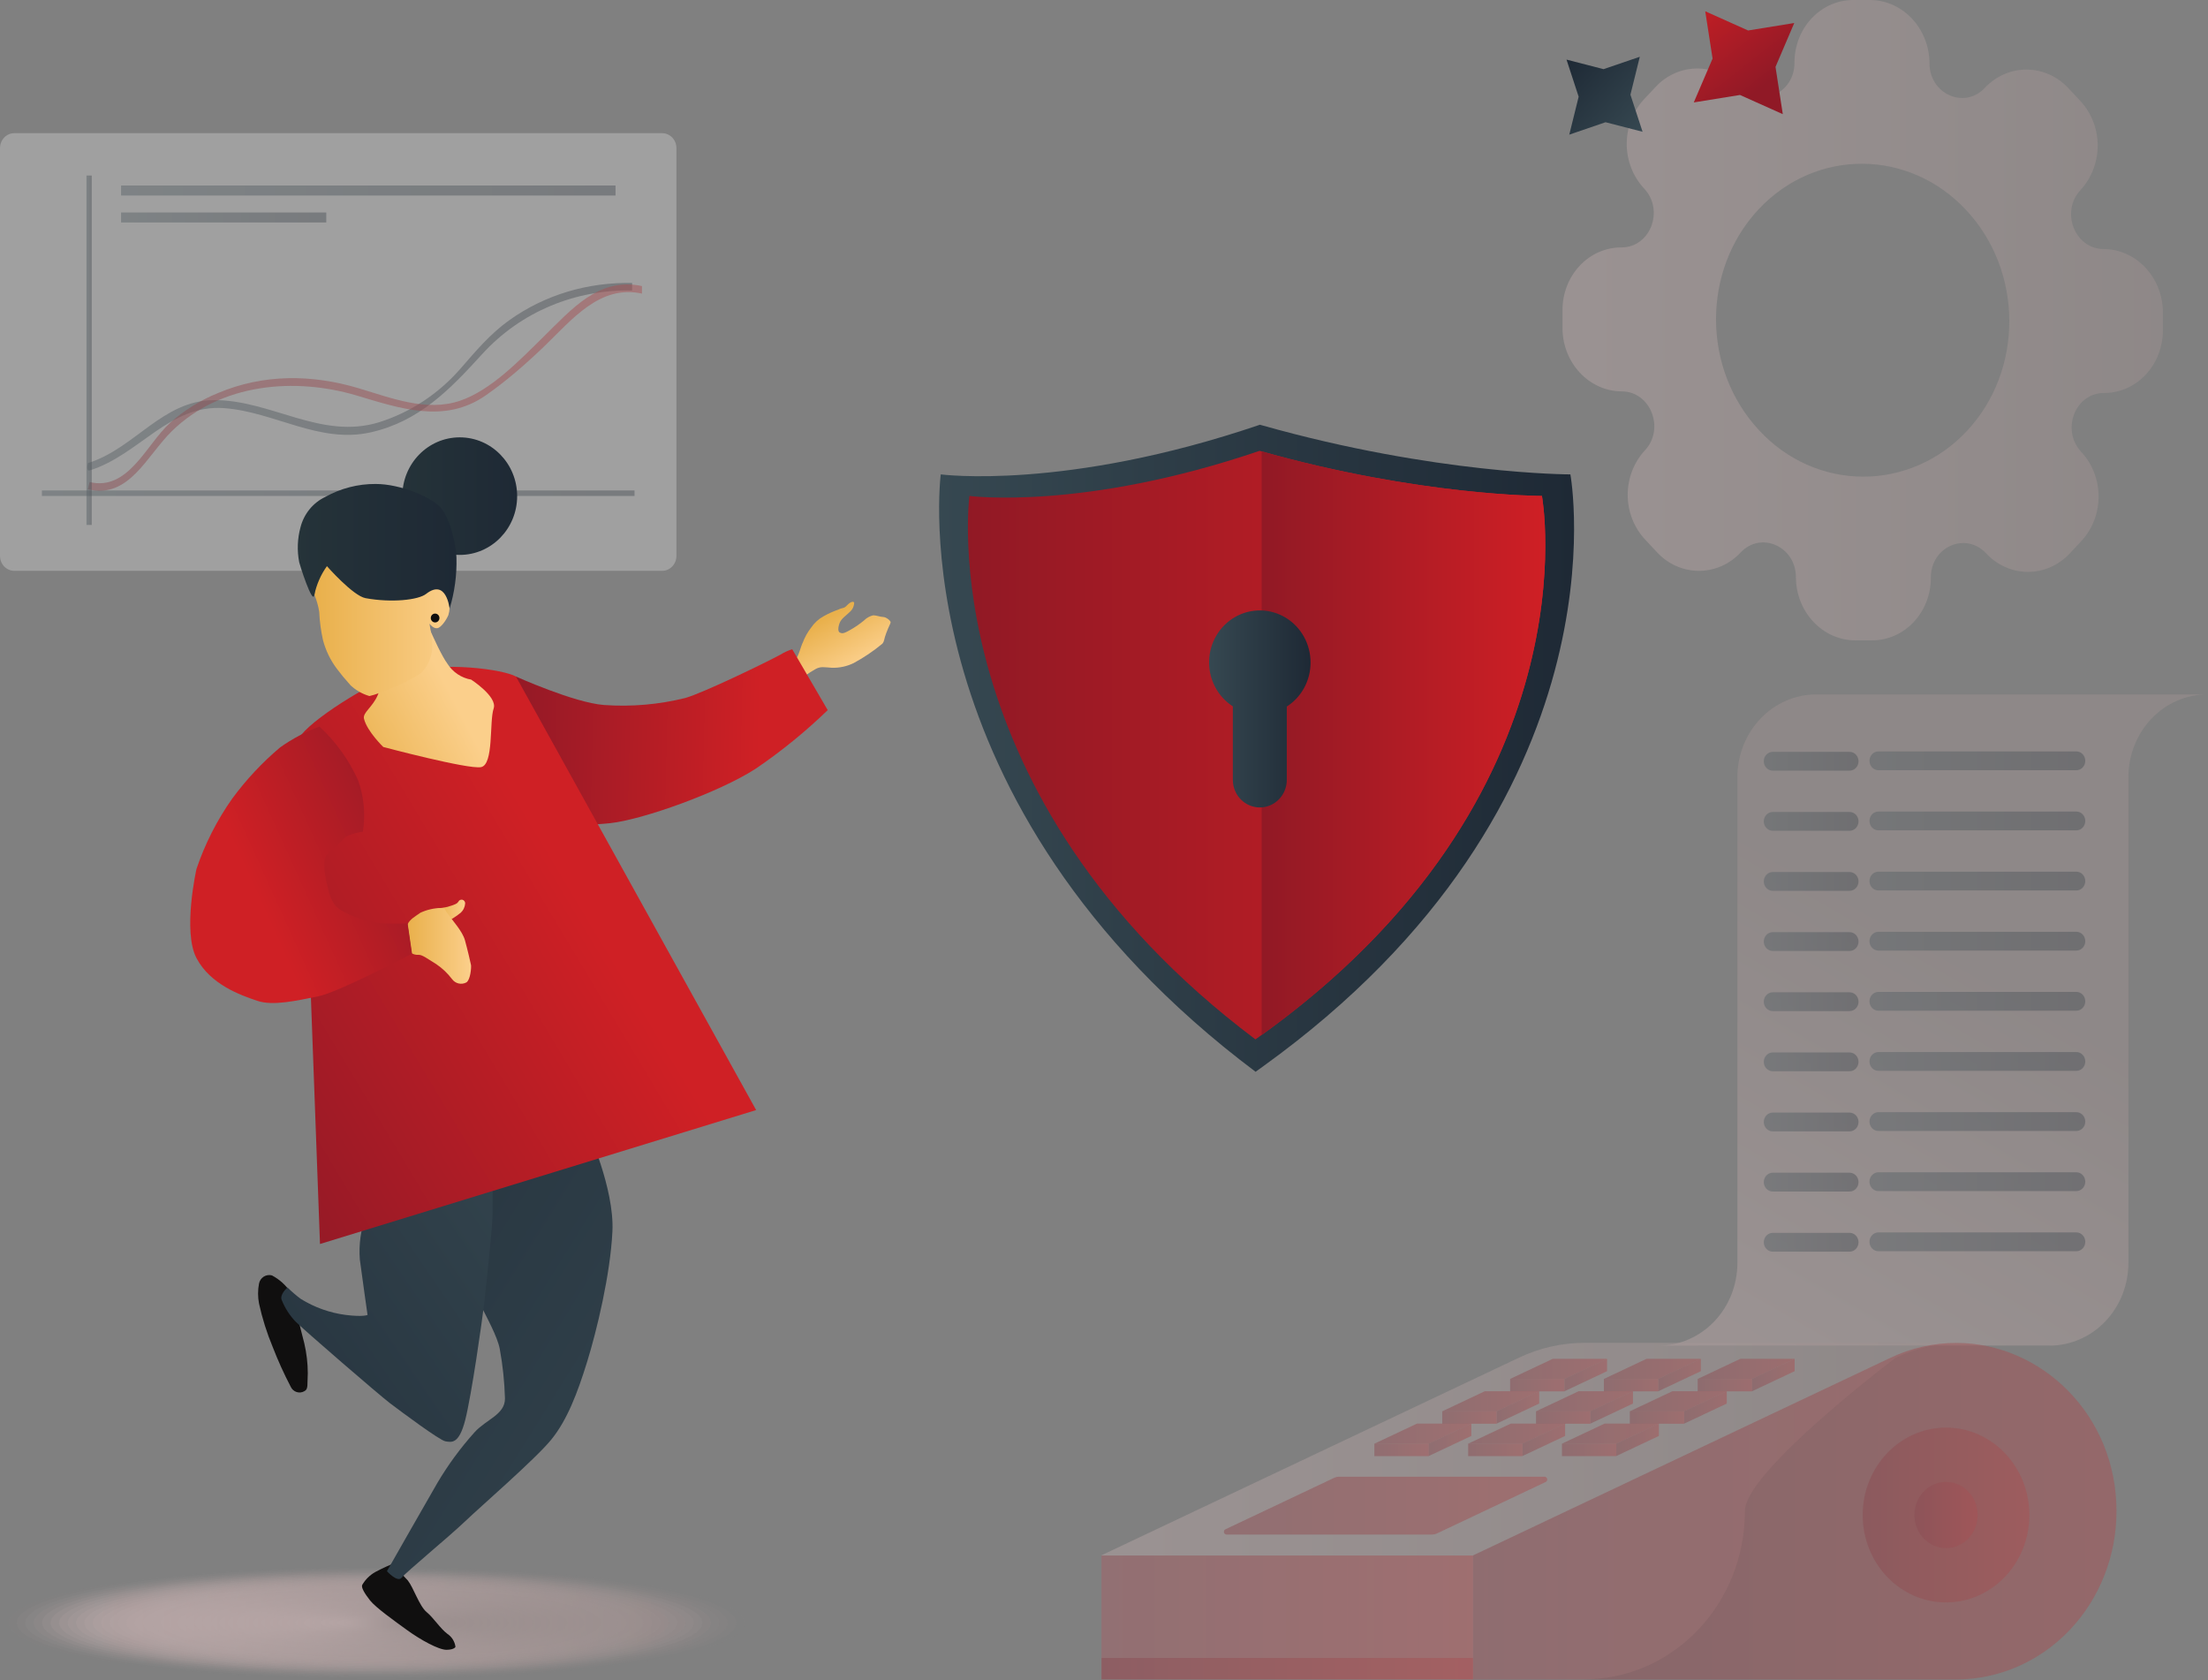 <?xml version="1.0" encoding="UTF-8"?> <svg xmlns="http://www.w3.org/2000/svg" width="460" height="350" viewBox="0 0 460 350" fill="none"><rect x="0" y="0" width="460" height="350" fill="#808080" stroke="none"/><g opacity="0.5"><path opacity="0.5" d="M433.599 94.132C429.338 89.587 432.322 81.851 438.329 81.87C445.128 81.894 450.625 76.033 450.602 68.779V65.048C450.58 57.797 445.05 51.897 438.251 51.874C432.247 51.854 429.215 44.099 433.449 39.584C435.749 37.092 437.03 33.755 437.022 30.286C437.011 26.817 435.708 23.489 433.393 21.012L430.914 18.365C429.783 17.145 428.431 16.173 426.941 15.508C425.448 14.842 423.842 14.497 422.218 14.491C420.598 14.486 418.988 14.821 417.491 15.476C415.994 16.131 414.639 17.093 413.5 18.307C409.266 22.825 401.996 19.591 401.977 13.186C401.944 5.931 396.414 0.035 389.615 7.03649e-05H386.116C379.317 -0.023 373.821 5.837 373.843 13.092C373.843 19.497 366.611 22.68 362.351 18.138C361.221 16.917 359.871 15.945 358.378 15.28C356.885 14.614 355.28 14.268 353.658 14.263C352.035 14.258 350.428 14.592 348.931 15.248C347.434 15.903 346.077 16.866 344.94 18.079L342.472 20.71C340.172 23.203 338.891 26.538 338.901 30.006C338.91 33.474 340.211 36.801 342.525 39.279C346.789 43.825 343.802 51.56 337.794 51.541C330.995 51.517 325.502 57.378 325.521 64.629V68.364C325.543 75.614 331.073 81.51 337.872 81.534C343.88 81.553 346.908 89.309 342.674 93.827C340.374 96.319 339.094 99.655 339.104 103.123C339.115 106.591 340.415 109.918 342.73 112.395L345.213 115.046C346.343 116.267 347.694 117.238 349.187 117.903C350.68 118.569 352.284 118.914 353.907 118.919C355.529 118.925 357.136 118.59 358.632 117.935C360.129 117.28 361.487 116.318 362.623 115.105C366.858 110.587 374.127 113.821 374.146 120.225C374.168 127.48 379.698 133.376 386.497 133.399H389.996C396.795 133.419 402.291 127.558 402.269 120.308C402.25 113.903 409.501 110.716 413.765 115.261C414.896 116.482 416.244 117.454 417.738 118.12C419.231 118.785 420.837 119.131 422.457 119.136C424.081 119.142 425.687 118.807 427.184 118.152C428.681 117.496 430.04 116.534 431.175 115.32L433.64 112.689C435.94 110.199 437.22 106.867 437.213 103.402C437.205 99.936 435.906 96.611 433.599 94.132ZM366.525 89.677C354.555 76.91 354.495 56.278 366.391 43.59C378.287 30.901 397.646 30.968 409.594 43.734C421.542 56.501 421.624 77.133 409.732 89.822C406.91 92.833 403.542 95.222 399.827 96.848C396.112 98.475 392.124 99.306 388.099 99.292C384.074 99.279 380.09 98.421 376.386 96.77C372.681 95.118 369.329 92.707 366.525 89.677Z" fill="url(#paint0_linear_342_96)"></path><path opacity="0.5" d="M361.955 263.088V161.881C361.955 157.312 363.686 152.931 366.766 149.701C369.848 146.47 374.026 144.655 378.383 144.655H459.85C455.493 144.655 451.315 146.47 448.235 149.701C445.154 152.931 443.422 157.312 443.422 161.881C443.422 205.631 443.422 84.486 443.422 263.088C443.422 267.656 441.689 272.038 438.609 275.268C435.529 278.499 431.351 280.314 426.993 280.314C426.993 280.263 428.827 280.314 345.522 280.314C347.68 280.314 349.817 279.869 351.81 279.004C353.804 278.138 355.616 276.869 357.142 275.269C358.668 273.67 359.878 271.771 360.704 269.68C361.529 267.59 361.955 265.35 361.955 263.088Z" fill="url(#paint1_linear_342_96)"></path><path opacity="0.5" d="M432.564 160.448H391.343C390.847 160.448 390.373 160.242 390.022 159.875C389.674 159.508 389.477 159.01 389.477 158.491C389.477 157.972 389.674 157.474 390.022 157.106C390.373 156.74 390.847 156.533 391.343 156.533H432.564C433.061 156.533 433.535 156.74 433.886 157.106C434.233 157.474 434.431 157.972 434.431 158.491C434.431 159.01 434.233 159.508 433.886 159.875C433.535 160.242 433.061 160.448 432.564 160.448Z" fill="url(#paint2_linear_342_96)"></path><path opacity="0.5" d="M385.325 160.538H369.325C368.83 160.538 368.355 160.332 368.005 159.965C367.655 159.598 367.458 159.1 367.458 158.581C367.458 158.061 367.655 157.563 368.005 157.197C368.355 156.829 368.83 156.623 369.325 156.623H385.325C385.821 156.623 386.295 156.829 386.646 157.197C386.994 157.563 387.191 158.061 387.191 158.581C387.191 159.1 386.994 159.598 386.646 159.965C386.295 160.332 385.821 160.538 385.325 160.538Z" fill="url(#paint3_linear_342_96)"></path><path opacity="0.5" d="M432.564 172.972H391.343C390.847 172.972 390.373 172.765 390.022 172.398C389.674 172.031 389.477 171.533 389.477 171.014C389.477 170.495 389.674 169.997 390.022 169.63C390.373 169.263 390.847 169.057 391.343 169.057H432.564C433.061 169.057 433.535 169.263 433.886 169.63C434.233 169.997 434.431 170.495 434.431 171.014C434.431 171.533 434.233 172.031 433.886 172.398C433.535 172.765 433.061 172.972 432.564 172.972Z" fill="url(#paint4_linear_342_96)"></path><path opacity="0.5" d="M385.325 173.062H369.325C368.83 173.062 368.355 172.856 368.005 172.489C367.655 172.122 367.458 171.624 367.458 171.105C367.458 170.586 367.655 170.088 368.005 169.721C368.355 169.354 368.83 169.147 369.325 169.147H385.325C385.821 169.147 386.295 169.354 386.646 169.721C386.994 170.088 387.191 170.586 387.191 171.105C387.191 171.624 386.994 172.122 386.646 172.489C386.295 172.856 385.821 173.062 385.325 173.062Z" fill="url(#paint5_linear_342_96)"></path><path opacity="0.5" d="M432.564 185.496H391.343C390.847 185.496 390.373 185.29 390.022 184.923C389.674 184.556 389.477 184.058 389.477 183.539C389.477 183.019 389.674 182.521 390.022 182.155C390.373 181.787 390.847 181.581 391.343 181.581H432.564C433.061 181.581 433.535 181.787 433.886 182.155C434.233 182.521 434.431 183.019 434.431 183.539C434.431 184.058 434.233 184.556 433.886 184.923C433.535 185.29 433.061 185.496 432.564 185.496Z" fill="url(#paint6_linear_342_96)"></path><path opacity="0.5" d="M385.325 185.57H369.325C368.83 185.57 368.355 185.364 368.005 184.997C367.655 184.63 367.458 184.132 367.458 183.613C367.458 183.094 367.655 182.596 368.005 182.228C368.355 181.862 368.83 181.655 369.325 181.655H385.325C385.821 181.655 386.295 181.862 386.646 182.228C386.994 182.596 387.191 183.094 387.191 183.613C387.191 184.132 386.994 184.63 386.646 184.997C386.295 185.364 385.821 185.57 385.325 185.57Z" fill="url(#paint7_linear_342_96)"></path><path opacity="0.5" d="M432.564 198.02H391.343C390.847 198.02 390.373 197.814 390.022 197.447C389.674 197.08 389.477 196.582 389.477 196.063C389.477 195.544 389.674 195.046 390.022 194.679C390.373 194.312 390.847 194.105 391.343 194.105H432.564C433.061 194.105 433.535 194.312 433.886 194.679C434.233 195.046 434.431 195.544 434.431 196.063C434.431 196.582 434.233 197.08 433.886 197.447C433.535 197.814 433.061 198.02 432.564 198.02Z" fill="url(#paint8_linear_342_96)"></path><path opacity="0.5" d="M385.325 198.099H369.325C368.83 198.099 368.355 197.892 368.005 197.525C367.655 197.158 367.458 196.66 367.458 196.141C367.458 195.622 367.655 195.124 368.005 194.757C368.355 194.39 368.83 194.184 369.325 194.184H385.325C385.821 194.184 386.295 194.39 386.646 194.757C386.994 195.124 387.191 195.622 387.191 196.141C387.191 196.66 386.994 197.158 386.646 197.525C386.295 197.892 385.821 198.099 385.325 198.099Z" fill="url(#paint9_linear_342_96)"></path><path opacity="0.5" d="M432.564 210.544H391.343C390.847 210.544 390.373 210.338 390.022 209.971C389.674 209.604 389.477 209.106 389.477 208.586C389.477 208.067 389.674 207.569 390.022 207.202C390.373 206.835 390.847 206.629 391.343 206.629H432.564C433.061 206.629 433.535 206.835 433.886 207.202C434.233 207.569 434.431 208.067 434.431 208.586C434.431 209.106 434.233 209.604 433.886 209.971C433.535 210.338 433.061 210.544 432.564 210.544Z" fill="url(#paint10_linear_342_96)"></path><path opacity="0.5" d="M385.325 210.626H369.325C368.83 210.626 368.355 210.42 368.005 210.053C367.655 209.686 367.458 209.188 367.458 208.668C367.458 208.149 367.655 207.651 368.005 207.284C368.355 206.917 368.83 206.711 369.325 206.711H385.325C385.821 206.711 386.295 206.917 386.646 207.284C386.994 207.651 387.191 208.149 387.191 208.668C387.191 209.188 386.994 209.686 386.646 210.053C386.295 210.42 385.821 210.626 385.325 210.626Z" fill="url(#paint11_linear_342_96)"></path><path opacity="0.5" d="M432.564 223.072H391.343C390.847 223.072 390.373 222.866 390.022 222.499C389.674 222.132 389.477 221.634 389.477 221.115C389.477 220.596 389.674 220.098 390.022 219.731C390.373 219.364 390.847 219.157 391.343 219.157H432.564C433.061 219.157 433.535 219.364 433.886 219.731C434.233 220.098 434.431 220.596 434.431 221.115C434.431 221.634 434.233 222.132 433.886 222.499C433.535 222.866 433.061 223.072 432.564 223.072Z" fill="url(#paint12_linear_342_96)"></path><path opacity="0.5" d="M385.325 223.154H369.325C368.83 223.154 368.355 222.948 368.005 222.581C367.655 222.214 367.458 221.716 367.458 221.197C367.458 220.678 367.655 220.18 368.005 219.812C368.355 219.446 368.83 219.239 369.325 219.239H385.325C385.821 219.239 386.295 219.446 386.646 219.812C386.994 220.18 387.191 220.678 387.191 221.197C387.191 221.716 386.994 222.214 386.646 222.581C386.295 222.948 385.821 223.154 385.325 223.154Z" fill="url(#paint13_linear_342_96)"></path><path opacity="0.5" d="M432.564 235.597H391.343C390.847 235.597 390.373 235.39 390.022 235.023C389.674 234.656 389.477 234.158 389.477 233.639C389.477 233.12 389.674 232.622 390.022 232.255C390.373 231.888 390.847 231.682 391.343 231.682H432.564C433.061 231.682 433.535 231.888 433.886 232.255C434.233 232.622 434.431 233.12 434.431 233.639C434.431 234.158 434.233 234.656 433.886 235.023C433.535 235.39 433.061 235.597 432.564 235.597Z" fill="url(#paint14_linear_342_96)"></path><path opacity="0.5" d="M385.325 235.683H369.325C368.83 235.683 368.355 235.476 368.005 235.109C367.655 234.742 367.458 234.244 367.458 233.725C367.458 233.206 367.655 232.708 368.005 232.341C368.355 231.974 368.83 231.768 369.325 231.768H385.325C385.821 231.768 386.295 231.974 386.646 232.341C386.994 232.708 387.191 233.206 387.191 233.725C387.191 234.244 386.994 234.742 386.646 235.109C386.295 235.476 385.821 235.683 385.325 235.683Z" fill="url(#paint15_linear_342_96)"></path><path opacity="0.5" d="M432.564 248.12H391.343C390.847 248.12 390.373 247.914 390.022 247.547C389.674 247.18 389.477 246.682 389.477 246.163C389.477 245.643 389.674 245.145 390.022 244.778C390.373 244.411 390.847 244.205 391.343 244.205H432.564C433.061 244.205 433.535 244.411 433.886 244.778C434.233 245.145 434.431 245.643 434.431 246.163C434.431 246.682 434.233 247.18 433.886 247.547C433.535 247.914 433.061 248.12 432.564 248.12Z" fill="url(#paint16_linear_342_96)"></path><path opacity="0.5" d="M385.325 248.21H369.325C368.83 248.21 368.355 248.004 368.005 247.637C367.655 247.27 367.458 246.772 367.458 246.252C367.458 245.733 367.655 245.235 368.005 244.868C368.355 244.501 368.83 244.295 369.325 244.295H385.325C385.821 244.295 386.295 244.501 386.646 244.868C386.994 245.235 387.191 245.733 387.191 246.252C387.191 246.772 386.994 247.27 386.646 247.637C386.295 248.004 385.821 248.21 385.325 248.21Z" fill="url(#paint17_linear_342_96)"></path><path opacity="0.5" d="M432.564 260.644H391.343C390.847 260.644 390.373 260.438 390.022 260.071C389.674 259.704 389.477 259.206 389.477 258.687C389.477 258.168 389.674 257.67 390.022 257.303C390.373 256.936 390.847 256.729 391.343 256.729H432.564C433.061 256.729 433.535 256.936 433.886 257.303C434.233 257.67 434.431 258.168 434.431 258.687C434.431 259.206 434.233 259.704 433.886 260.071C433.535 260.438 433.061 260.644 432.564 260.644Z" fill="url(#paint18_linear_342_96)"></path><path opacity="0.5" d="M385.325 260.738H369.325C368.83 260.738 368.355 260.532 368.005 260.165C367.655 259.798 367.458 259.3 367.458 258.781C367.458 258.262 367.655 257.764 368.005 257.396C368.355 257.03 368.83 256.823 369.325 256.823H385.325C385.821 256.823 386.295 257.03 386.646 257.396C386.994 257.764 387.191 258.262 387.191 258.781C387.191 259.3 386.994 259.798 386.646 260.165C386.295 260.532 385.821 260.738 385.325 260.738Z" fill="url(#paint19_linear_342_96)"></path><path opacity="0.5" d="M408.683 279.737C403.934 279.735 399.237 280.804 394.917 282.869C394.917 282.869 363.531 306.504 363.531 314.784C363.531 324.076 360.012 332.987 353.747 339.558C347.483 346.129 338.986 349.823 330.125 349.827H229.474V323.988L238.67 319.635L264.101 307.6L316.373 282.858C320.691 280.794 325.38 279.726 330.125 279.726L408.683 279.737Z" fill="url(#paint20_linear_342_96)"></path><path opacity="0.5" d="M306.878 324.016V349.855H407.533C416.394 349.852 424.892 346.158 431.157 339.586C437.418 333.014 440.939 324.103 440.936 314.812C440.936 294.595 425.127 279.749 407.548 279.749C402.799 279.747 398.106 280.815 393.782 282.881L371.753 293.303L306.878 324.016Z" fill="url(#paint21_linear_342_96)"></path><path opacity="0.5" d="M229.474 349.844H306.878V324.036H229.474V349.844Z" fill="url(#paint22_linear_342_96)"></path><path opacity="0.5" d="M229.474 349.843H306.878V345.38H229.474V349.843Z" fill="url(#paint23_linear_342_96)"></path><path opacity="0.5" d="M322.015 308.716L299.31 319.463C299.029 319.595 298.725 319.663 298.418 319.663H255.528C255.402 319.665 255.281 319.621 255.183 319.54C255.085 319.458 255.016 319.343 254.99 319.215C254.964 319.086 254.981 318.952 255.038 318.836C255.095 318.719 255.189 318.626 255.304 318.574L278.009 307.828C278.289 307.695 278.594 307.627 278.901 307.628H321.791C321.916 307.626 322.038 307.669 322.136 307.751C322.234 307.833 322.302 307.947 322.329 308.076C322.355 308.204 322.338 308.338 322.281 308.455C322.224 308.572 322.13 308.664 322.015 308.716Z" fill="url(#paint24_linear_342_96)"></path><path opacity="0.5" d="M325.935 287.251H314.611L323.482 283.069H334.807L325.935 287.251Z" fill="url(#paint25_linear_342_96)"></path><path opacity="0.5" d="M325.936 289.815L334.807 285.634V283.069L325.936 287.251V289.815Z" fill="url(#paint26_linear_342_96)"></path><path opacity="0.5" d="M325.935 287.251H314.611V289.839H325.935V287.251Z" fill="url(#paint27_linear_342_96)"></path><path opacity="0.5" d="M345.474 287.251H334.15L343.021 283.069H354.346L345.474 287.251Z" fill="url(#paint28_linear_342_96)"></path><path opacity="0.5" d="M345.474 289.815L354.346 285.634V283.069L345.474 287.251V289.815Z" fill="url(#paint29_linear_342_96)"></path><path opacity="0.5" d="M345.474 287.251H334.15V289.839H345.474V287.251Z" fill="url(#paint30_linear_342_96)"></path><path opacity="0.5" d="M365.013 287.251H353.688L362.556 283.069H373.884L365.013 287.251Z" fill="url(#paint31_linear_342_96)"></path><path opacity="0.5" d="M365.013 289.815L373.884 285.634V283.069L365.013 287.251V289.815Z" fill="url(#paint32_linear_342_96)"></path><path opacity="0.5" d="M365.013 287.251H353.688V289.839H365.013V287.251Z" fill="url(#paint33_linear_342_96)"></path><path opacity="0.5" d="M311.796 293.996H300.467L309.339 289.814H320.663L311.796 293.996Z" fill="url(#paint34_linear_342_96)"></path><path opacity="0.5" d="M311.795 296.56L320.663 292.379V289.814L311.795 293.996V296.56Z" fill="url(#paint35_linear_342_96)"></path><path opacity="0.5" d="M311.792 293.996H300.467V296.584H311.792V293.996Z" fill="url(#paint36_linear_342_96)"></path><path opacity="0.5" d="M331.335 293.996H320.006L328.878 289.814H340.202L331.335 293.996Z" fill="url(#paint37_linear_342_96)"></path><path opacity="0.5" d="M331.334 296.56L340.202 292.379V289.814L331.334 293.996V296.56Z" fill="url(#paint38_linear_342_96)"></path><path opacity="0.5" d="M331.331 293.996H320.006V296.584H331.331V293.996Z" fill="url(#paint39_linear_342_96)"></path><path opacity="0.5" d="M350.873 293.996H339.545L348.416 289.814H359.741L350.873 293.996Z" fill="url(#paint40_linear_342_96)"></path><path opacity="0.5" d="M350.873 296.56L359.741 292.379V289.814L350.873 293.996V296.56Z" fill="url(#paint41_linear_342_96)"></path><path opacity="0.5" d="M350.869 293.996H339.545V296.584H350.869V293.996Z" fill="url(#paint42_linear_342_96)"></path><path opacity="0.5" d="M297.652 300.742H286.328L295.199 296.561H306.524L297.652 300.742Z" fill="url(#paint43_linear_342_96)"></path><path opacity="0.5" d="M297.652 303.306L306.524 299.125V296.561L297.652 300.742V303.306Z" fill="url(#paint44_linear_342_96)"></path><path opacity="0.5" d="M297.652 300.741H286.328V303.329H297.652V300.741Z" fill="url(#paint45_linear_342_96)"></path><path opacity="0.5" d="M317.191 300.742H305.866L314.738 296.561H326.062L317.191 300.742Z" fill="url(#paint46_linear_342_96)"></path><path opacity="0.5" d="M317.191 303.306L326.062 299.125V296.561L317.191 300.742V303.306Z" fill="url(#paint47_linear_342_96)"></path><path opacity="0.5" d="M317.191 300.741H305.866V303.329H317.191V300.741Z" fill="url(#paint48_linear_342_96)"></path><path opacity="0.5" d="M336.73 300.742H325.405L334.277 296.561H345.601L336.73 300.742Z" fill="url(#paint49_linear_342_96)"></path><path opacity="0.5" d="M336.73 303.306L345.601 299.125V296.561L336.73 300.742V303.306Z" fill="url(#paint50_linear_342_96)"></path><path opacity="0.5" d="M336.73 300.741H325.405V303.329H336.73V300.741Z" fill="url(#paint51_linear_342_96)"></path><path opacity="0.5" d="M405.424 333.804C415.012 333.804 422.786 325.653 422.786 315.599C422.786 305.545 415.012 297.395 405.424 297.395C395.835 297.395 388.062 305.545 388.062 315.599C388.062 325.653 395.835 333.804 405.424 333.804Z" fill="url(#paint52_linear_342_96)"></path><path opacity="0.5" d="M405.424 322.494C409.057 322.494 411.999 319.407 411.999 315.599C411.999 311.792 409.057 308.705 405.424 308.705C401.791 308.705 398.849 311.792 398.849 315.599C398.849 319.407 401.791 322.494 405.424 322.494Z" fill="url(#paint53_linear_342_96)"></path><path opacity="0.5" d="M137.948 27.741H2.976C1.332 27.741 0 29.138 0 30.861V115.793C0 117.517 1.332 118.913 2.976 118.913H137.948C139.591 118.913 140.924 117.517 140.924 115.793V30.861C140.924 29.138 139.591 27.741 137.948 27.741Z" fill="white"></path><path opacity="0.5" d="M132.194 102.17H8.729V103.317H132.194V102.17Z" fill="url(#paint54_linear_342_96)"></path><path opacity="0.5" d="M128.232 38.648H25.229V40.731H128.232V38.648Z" fill="url(#paint55_linear_342_96)"></path><path opacity="0.5" d="M67.969 44.263H25.229V46.346H67.969V44.263Z" fill="url(#paint56_linear_342_96)"></path><path opacity="0.5" d="M18.725 97.98C29.004 94.762 35.288 84.149 46.728 85.022C57.182 85.805 66.539 92.496 77.274 90.052C87.295 87.774 93.665 81.22 100.423 73.794C108.604 64.824 119.947 60.295 131.69 60.51V58.944C122.557 58.78 113.641 61.316 106.057 66.739C102.096 69.569 99.109 73.144 95.909 76.824C91.325 82.067 85.477 85.915 78.98 87.962C66.879 91.693 56.492 83.299 44.585 83.354C33.828 83.401 28.119 93.404 18.322 96.473C18.322 96.473 17.795 98.266 18.717 97.977L18.725 97.98Z" fill="url(#paint57_linear_342_96)"></path><path opacity="0.5" d="M18.295 101.926C26.905 104.001 30.523 94.962 35.825 89.79C46.037 79.814 61.454 78.562 74.283 82.383C83.308 85.068 92.579 88.31 101.118 82.414C105.43 79.431 109.582 75.79 113.387 72.141C119.088 66.66 124.962 59.222 133.74 61.16V59.594C124.846 57.636 119.1 64.401 113.159 70.231C108.305 75.007 102.283 81.298 95.846 83.479C88.823 85.859 81.415 82.872 74.679 80.868C64.926 77.963 54.89 77.873 45.388 81.889C41.764 83.36 38.4 85.455 35.433 88.087C30.468 92.593 26.726 102.361 18.669 100.419L18.295 101.926Z" fill="url(#paint58_linear_342_96)"></path><path opacity="0.5" d="M19.11 36.566H18.016V109.354H19.11V36.566Z" fill="url(#paint59_linear_342_96)"></path></g><g opacity="0.5"><path opacity="0.02" d="M155.121 338.055C155.121 344.5 120.785 349.733 78.439 349.733C36.094 349.733 1.758 344.5 1.758 338.055C1.758 331.61 36.094 326.377 78.439 326.377C120.785 326.377 155.121 331.599 155.121 338.055Z" fill="url(#paint60_linear_342_96)"></path><path opacity="0.05" d="M78.44 349.466C119.819 349.466 153.363 344.357 153.363 338.055C153.363 331.753 119.819 326.644 78.44 326.644C37.06 326.644 3.516 331.753 3.516 338.055C3.516 344.357 37.06 349.466 78.44 349.466Z" fill="url(#paint61_linear_342_96)"></path><path opacity="0.07" d="M151.605 338.055C151.605 344.199 118.853 349.166 78.44 349.166C38.026 349.166 5.274 344.177 5.274 338.055C5.274 331.932 38.026 326.943 78.44 326.943C118.853 326.943 151.605 331.899 151.605 338.055Z" fill="url(#paint62_linear_342_96)"></path><path opacity="0.1" d="M149.847 338.055C149.847 344.055 117.876 348.922 78.44 348.922C39.003 348.922 7.032 344.055 7.032 338.055C7.032 332.055 39.003 327.177 78.44 327.177C117.876 327.177 149.847 332.044 149.847 338.055Z" fill="url(#paint63_linear_342_96)"></path><path opacity="0.12" d="M78.44 348.666C116.906 348.666 148.089 343.915 148.089 338.055C148.089 332.194 116.906 327.443 78.44 327.443C39.974 327.443 8.791 332.194 8.791 338.055C8.791 343.915 39.974 348.666 78.44 348.666Z" fill="url(#paint64_linear_342_96)"></path><path opacity="0.15" d="M146.331 338.055C146.331 343.766 115.945 348.388 78.44 348.388C40.934 348.388 10.548 343.766 10.548 338.055C10.548 332.343 40.934 327.71 78.44 327.71C115.945 327.71 146.331 332.354 146.331 338.055Z" fill="url(#paint65_linear_342_96)"></path><path opacity="0.17" d="M78.439 348.122C114.964 348.122 144.573 343.615 144.573 338.055C144.573 332.495 114.964 327.988 78.439 327.988C41.915 327.988 12.306 332.495 12.306 338.055C12.306 343.615 41.915 348.122 78.439 348.122Z" fill="url(#paint66_linear_342_96)"></path><path opacity="0.2" d="M142.815 338.055C142.815 343.467 113.948 347.911 78.44 347.911C42.931 347.911 14.108 343.467 14.108 338.055C14.108 332.644 42.931 328.244 78.483 328.244C114.035 328.244 142.815 332.633 142.815 338.055Z" fill="url(#paint67_linear_342_96)"></path><path opacity="0.22" d="M141.078 338.055C141.078 343.322 113.047 347.589 78.461 347.589C43.875 347.589 15.844 343.322 15.844 338.055C15.844 332.789 43.875 328.511 78.461 328.511C113.047 328.511 141.078 332.789 141.078 338.055Z" fill="url(#paint68_linear_342_96)"></path><path opacity="0.24" d="M139.31 338.055C139.31 343.167 112.06 347.322 78.44 347.322C44.82 347.322 17.57 343.167 17.57 338.055C17.57 332.944 44.82 328.777 78.44 328.777C112.06 328.777 139.31 332.933 139.31 338.055Z" fill="url(#paint69_linear_342_96)"></path><path opacity="0.27" d="M78.439 347.055C111.086 347.055 137.551 343.026 137.551 338.055C137.551 333.084 111.086 329.055 78.439 329.055C45.793 329.055 19.328 333.084 19.328 338.055C19.328 343.026 45.793 347.055 78.439 347.055Z" fill="url(#paint70_linear_342_96)"></path><path opacity="0.29" d="M135.793 338.055C135.793 342.877 110.117 346.788 78.44 346.788C46.762 346.788 21.086 342.877 21.086 338.055C21.086 333.232 46.762 329.321 78.44 329.321C110.117 329.321 135.793 333.221 135.793 338.055Z" fill="url(#paint71_linear_342_96)"></path><path opacity="0.32" d="M134.035 338.056C134.035 342.722 109.14 346.523 78.439 346.523C47.739 346.523 22.844 342.722 22.844 338.056C22.844 333.389 47.739 329.589 78.439 329.589C109.14 329.589 134.035 333.378 134.035 338.056Z" fill="url(#paint72_linear_342_96)"></path><path opacity="0.34" d="M132.277 338.056C132.277 342.578 108.175 346.245 78.44 346.245C48.705 346.245 24.602 342.578 24.602 338.056C24.602 333.533 48.705 329.855 78.44 329.855C108.175 329.855 132.277 333.522 132.277 338.056Z" fill="url(#paint73_linear_342_96)"></path><path opacity="0.37" d="M130.519 338.056C130.519 342.433 107.198 345.978 78.429 345.978C49.66 345.978 26.338 342.433 26.338 338.056C26.338 333.678 49.66 330.122 78.429 330.122C107.198 330.122 130.519 333.667 130.519 338.056Z" fill="url(#paint74_linear_342_96)"></path><path opacity="0.39" d="M78.44 345.722C106.232 345.722 128.761 342.29 128.761 338.055C128.761 333.821 106.232 330.389 78.44 330.389C50.648 330.389 28.118 333.821 28.118 338.055C28.118 342.29 50.648 345.722 78.44 345.722Z" fill="url(#paint75_linear_342_96)"></path><path opacity="0.41" d="M126.971 338.055C126.971 342.133 105.266 345.444 78.407 345.444C51.548 345.444 29.844 342.111 29.844 338.055C29.844 334 51.548 330.655 78.407 330.655C105.266 330.655 126.971 333.966 126.971 338.055Z" fill="url(#paint76_linear_342_96)"></path><path opacity="0.44" d="M125.245 338.055C125.245 341.989 104.289 345.178 78.439 345.178C52.589 345.178 31.634 341.989 31.634 338.055C31.634 334.122 52.589 330.922 78.439 330.922C104.289 330.922 125.245 334.111 125.245 338.055Z" fill="url(#paint77_linear_342_96)"></path><path opacity="0.46" d="M123.487 338.055C123.487 341.844 103.324 344.911 78.439 344.911C53.555 344.911 33.392 341.844 33.392 338.055C33.392 334.266 53.555 331.244 78.439 331.244C103.324 331.244 123.487 334.266 123.487 338.055Z" fill="url(#paint78_linear_342_96)"></path><path opacity="0.49" d="M78.44 344.644C102.348 344.644 121.729 341.694 121.729 338.055C121.729 334.416 102.348 331.466 78.44 331.466C54.532 331.466 35.15 334.416 35.15 338.055C35.15 341.694 54.532 344.644 78.44 344.644Z" fill="url(#paint79_linear_342_96)"></path><path opacity="0.51" d="M119.971 338.055C119.971 341.544 101.381 344.377 78.44 344.377C55.498 344.377 36.898 341.544 36.898 338.055C36.898 334.566 55.487 331.722 78.429 331.722C101.37 331.722 119.971 334.577 119.971 338.055Z" fill="url(#paint80_linear_342_96)"></path><path opacity="0.54" d="M118.213 338.055C118.213 341.388 100.405 344.111 78.44 344.111C56.475 344.111 38.666 341.4 38.666 338.055C38.666 334.711 56.475 331.988 78.44 331.988C100.405 331.988 118.213 334.711 118.213 338.055Z" fill="url(#paint81_linear_342_96)"></path><path opacity="0.56" d="M116.455 338.055C116.455 341.244 99.438 343.844 78.472 343.844C57.505 343.844 40.489 341.244 40.489 338.055C40.489 334.866 57.505 332.266 78.472 332.266C99.438 332.266 116.455 334.855 116.455 338.055Z" fill="url(#paint82_linear_342_96)"></path><path opacity="0.59" d="M114.696 338.056C114.696 341.1 98.418 343.611 78.439 343.611C58.46 343.611 42.182 341.133 42.182 338.056C42.182 334.978 58.46 332.5 78.439 332.5C98.418 332.5 114.696 335 114.696 338.056Z" fill="url(#paint83_linear_342_96)"></path><path opacity="0.61" d="M78.439 343.31C97.493 343.31 112.939 340.957 112.939 338.054C112.939 335.152 97.493 332.799 78.439 332.799C59.386 332.799 43.94 335.152 43.94 338.054C43.94 340.957 59.386 343.31 78.439 343.31Z" fill="url(#paint84_linear_342_96)"></path><path opacity="0.63" d="M111.181 338.055C111.181 340.8 96.519 343.033 78.44 343.033C60.36 343.033 45.699 340.811 45.699 338.055C45.699 335.3 60.36 333.066 78.44 333.066C96.519 333.066 111.181 335.3 111.181 338.055Z" fill="url(#paint85_linear_342_96)"></path><path opacity="0.66" d="M109.423 338.055C109.423 340.655 95.553 342.767 78.439 342.767C61.326 342.767 47.456 340.655 47.456 338.055C47.456 335.455 61.326 333.333 78.439 333.333C95.553 333.333 109.423 335.444 109.423 338.055Z" fill="url(#paint86_linear_342_96)"></path><path opacity="0.68" d="M107.675 338.055C107.675 340.51 94.587 342.499 78.439 342.499C62.291 342.499 49.204 340.51 49.204 338.055C49.204 335.599 62.291 333.61 78.439 333.61C94.587 333.61 107.675 335.588 107.675 338.055Z" fill="url(#paint87_linear_342_96)"></path><path opacity="0.71" d="M105.917 338.055C105.917 340.366 93.611 342.233 78.44 342.233C63.268 342.233 51.005 340.366 51.005 338.055C51.005 335.744 63.312 333.866 78.483 333.866C93.654 333.866 105.917 335.744 105.917 338.055Z" fill="url(#paint88_linear_342_96)"></path><path opacity="0.73" d="M104.181 338.055C104.181 340.211 92.667 341.966 78.461 341.966C64.256 341.966 52.742 340.211 52.742 338.055C52.742 335.9 64.256 334.133 78.461 334.133C92.667 334.133 104.181 335.888 104.181 338.055Z" fill="url(#paint89_linear_342_96)"></path><path opacity="0.76" d="M102.401 338.055C102.401 340.066 91.668 341.7 78.44 341.7C65.211 341.7 54.478 340.066 54.478 338.055C54.478 336.044 65.211 334.399 78.44 334.399C91.668 334.399 102.401 336.033 102.401 338.055Z" fill="url(#paint90_linear_342_96)"></path><path opacity="0.78" d="M100.643 338.055C100.643 339.922 90.702 341.388 78.439 341.388C66.176 341.388 56.236 339.877 56.236 338.055C56.236 336.233 66.176 334.666 78.439 334.666C90.702 334.666 100.643 336.188 100.643 338.055Z" fill="url(#paint91_linear_342_96)"></path><path opacity="0.8" d="M98.885 338.055C98.885 339.766 89.726 341.166 78.44 341.166C67.153 341.166 57.994 339.766 57.994 338.055C57.994 336.344 67.153 334.933 78.44 334.933C89.726 334.933 98.885 336.333 98.885 338.055Z" fill="url(#paint92_linear_342_96)"></path><path opacity="0.83" d="M97.127 338.055C97.127 339.622 88.76 340.899 78.439 340.899C68.119 340.899 59.752 339.622 59.752 338.055C59.752 336.488 68.119 335.199 78.439 335.199C88.76 335.199 97.127 336.477 97.127 338.055Z" fill="url(#paint93_linear_342_96)"></path><path opacity="0.85" d="M95.369 338.055C95.369 339.478 87.772 340.633 78.44 340.633C69.107 340.633 61.51 339.522 61.51 338.055C61.51 336.589 69.107 335.478 78.44 335.478C87.772 335.478 95.369 336.622 95.369 338.055Z" fill="url(#paint94_linear_342_96)"></path><path opacity="0.88" d="M93.611 338.055C93.611 339.322 86.817 340.366 78.418 340.366C70.018 340.366 63.225 339.322 63.225 338.055C63.225 336.789 70.018 335.744 78.418 335.744C86.817 335.744 93.611 336.8 93.611 338.055Z" fill="url(#paint95_linear_342_96)"></path><path opacity="0.9" d="M91.853 338.055C91.853 339.166 85.852 340.089 78.44 340.089C71.028 340.089 65.026 339.177 65.026 338.055C65.026 336.933 71.028 336.011 78.44 336.011C85.852 336.011 91.853 336.922 91.853 338.055Z" fill="url(#paint96_linear_342_96)"></path><path opacity="0.93" d="M90.073 338.055C90.073 339.033 84.853 339.822 78.418 339.822C71.983 339.822 66.763 339.033 66.763 338.055C66.763 337.077 71.983 336.277 78.418 336.277C84.853 336.277 90.073 337.066 90.073 338.055Z" fill="url(#paint97_linear_342_96)"></path><path opacity="0.95" d="M88.337 338.055C88.337 338.888 83.909 339.555 78.44 339.555C72.97 339.555 68.543 338.888 68.543 338.055C68.543 337.222 72.97 336.544 78.44 336.544C83.909 336.544 88.337 337.222 88.337 338.055Z" fill="url(#paint98_linear_342_96)"></path><path opacity="0.98" d="M86.579 338.055C86.579 338.733 82.932 339.288 78.439 339.288C73.947 339.288 70.3 338.733 70.3 338.055C70.3 337.377 73.947 336.811 78.439 336.811C82.932 336.811 86.579 337.366 86.579 338.055Z" fill="url(#paint99_linear_342_96)"></path><path opacity="0.5" d="M84.821 338.055C84.821 338.588 81.967 339.022 78.44 339.022C74.913 339.022 72.059 338.588 72.059 338.055C72.059 337.522 74.913 337.077 78.44 337.077C81.967 337.077 84.821 337.51 84.821 338.055Z" fill="url(#paint100_linear_342_96)"></path></g><path d="M334.486 25.461L342.202 27.45L339.673 19.727L341.626 11.827L334.073 14.405L326.357 12.416L328.886 20.149L326.933 28.05L334.486 25.461Z" fill="url(#paint101_linear_342_96)"></path><path d="M362.496 19.782L371.416 23.782L369.897 13.938L373.803 4.793L364.188 6.349L355.257 2.349L356.787 12.204L352.87 21.338L362.496 19.782Z" fill="url(#paint102_linear_342_96)"></path><path d="M327.163 98.823C327.163 98.823 299.131 98.823 262.961 88.612L262.484 88.478C221.961 102.268 195.992 98.823 195.992 98.823C195.992 98.823 186.963 167.247 261.583 223.27L262.961 222.27C339.784 167.08 327.163 98.823 327.163 98.823Z" fill="url(#paint103_linear_342_96)"></path><path d="M201.961 103.311C201.961 103.311 225.575 106.456 262.418 93.911C295.518 103.311 321.237 103.311 321.237 103.311C321.237 103.311 332.86 166.135 261.55 216.525C193.757 165.535 201.961 103.311 201.961 103.311Z" fill="url(#paint104_linear_342_96)"></path><path d="M321.237 103.312C321.237 103.312 295.745 103.312 262.853 94.034V215.614C332.708 165.38 321.237 103.312 321.237 103.312Z" fill="url(#paint105_linear_342_96)"></path><path d="M273.032 138.002C273.035 136.118 272.558 134.267 271.649 132.629C270.739 130.992 269.428 129.627 267.844 128.668C266.261 127.708 264.461 127.189 262.621 127.16C260.782 127.132 258.967 127.596 257.356 128.505C255.746 129.415 254.394 130.739 253.437 132.348C252.479 133.956 251.948 135.792 251.896 137.675C251.844 139.558 252.272 141.422 253.14 143.083C254.007 144.744 255.282 146.145 256.84 147.147V162.447C256.84 163.973 257.432 165.437 258.487 166.517C259.541 167.596 260.971 168.203 262.462 168.203C263.953 168.203 265.382 167.596 266.437 166.517C267.491 165.437 268.083 163.973 268.083 162.447V147.18C269.603 146.208 270.855 144.855 271.721 143.249C272.587 141.642 273.038 139.837 273.032 138.002Z" fill="url(#paint106_linear_342_96)"></path><path d="M163.25 138.74C164.173 138.46 165.027 137.983 165.756 137.34C166.451 136.529 166.766 134.818 167.254 133.829C167.673 132.719 168.255 131.681 168.979 130.751C169.654 129.749 170.555 128.929 171.606 128.362C172.584 127.811 173.608 127.35 174.666 126.984C175.632 126.495 175.751 126.862 176.478 126.084C177.205 125.306 177.835 125.217 177.954 125.54C177.943 125.906 177.857 126.267 177.701 126.598C177.546 126.929 177.326 127.223 177.053 127.462C176.359 128.173 175.23 128.851 174.883 129.873C174.536 130.895 174.59 131.629 174.992 131.784C175.393 131.94 175.632 132.084 177.021 131.284C178.058 130.71 179.043 130.04 179.962 129.284C180.5 128.736 181.176 128.352 181.915 128.173C182.545 128.173 183.369 128.506 184.021 128.529C184.672 128.551 185.583 129.351 185.551 129.64C185.518 129.929 185.203 130.384 184.639 131.862C184.075 133.34 184.335 133.395 183.836 134.084C181.979 135.623 179.98 136.974 177.867 138.118C176.453 138.81 174.898 139.149 173.331 139.107C171.725 139.018 170.944 138.74 169.772 139.451C168.472 140.18 167.256 141.056 166.147 142.062C165.839 142.424 165.501 142.759 165.138 143.062L163.25 138.74Z" fill="url(#paint107_linear_342_96)"></path><path d="M107.491 140.929C107.491 140.929 119.613 146.396 125.831 146.862C131.525 147.267 137.246 146.772 142.793 145.396C146.602 144.284 159.071 138.262 162.609 136.362C163.371 135.882 164.192 135.508 165.051 135.251L172.441 147.929C167.791 152.426 162.774 156.508 157.444 160.129C149.847 165.052 133.883 170.752 127.144 171.474C120.405 172.196 110.041 171.952 107.165 171.274C105.285 170.813 103.439 170.215 101.642 169.485L107.491 140.929Z" fill="url(#paint108_linear_342_96)"></path><path d="M84.973 329.244C86.155 330.744 87.349 334.544 88.879 335.822C90.409 337.099 91.679 339.211 93.22 340.366C93.672 340.667 94.055 341.063 94.344 341.529C94.632 341.995 94.819 342.52 94.891 343.066C94.891 343.066 94.664 343.666 93.025 343.677C91.386 343.688 87.599 341.588 84.897 339.633C82.194 337.677 78.277 334.888 77.094 333.388C75.911 331.888 75.206 330.655 75.466 330.155C76.111 329.044 77.032 328.127 78.136 327.499C79.536 326.721 81.739 325.788 81.739 325.788L84.973 329.244Z" fill="#100F0F"></path><path d="M63.398 279.843C63.871 281.878 64.115 283.962 64.125 286.054C63.984 288.454 64.277 289.387 63.398 289.809C63.151 289.952 62.878 290.04 62.595 290.067C62.313 290.094 62.028 290.061 61.759 289.969C61.49 289.877 61.243 289.728 61.034 289.532C60.825 289.336 60.658 289.098 60.544 288.832C59.146 286.159 57.9 283.406 56.811 280.587C55.59 277.661 54.635 274.626 53.957 271.52C53.701 270.162 53.701 268.767 53.957 267.409C54.014 267.109 54.13 266.823 54.3 266.571C54.469 266.319 54.687 266.106 54.941 265.944C55.194 265.782 55.478 265.676 55.774 265.632C56.069 265.588 56.371 265.606 56.659 265.687C58.218 266.509 59.553 267.716 60.544 269.198C60.978 270.131 63.398 279.843 63.398 279.843Z" fill="#100F0F"></path><path d="M122.315 235.153C122.315 235.153 128.023 247.52 127.589 256.509C127.155 265.498 124.333 277.176 122.315 283.699C120.296 290.221 118.148 295.832 114.859 299.877C111.571 303.921 100.144 313.81 96.856 316.955C93.567 320.099 84.56 327.522 83.692 328.644C82.824 329.766 80.61 327.3 80.61 327.3C80.61 327.3 89.292 312.044 91.147 308.866C93.371 305.118 95.952 301.604 98.852 298.377C101.272 295.677 105.201 294.71 105.201 291.343C105.107 287.871 104.745 284.412 104.116 280.999C103.66 278.532 101.468 274.487 99.493 270.665C97.518 266.843 91.158 245.687 91.158 245.687L122.315 235.153Z" fill="url(#paint109_linear_342_96)"></path><path d="M102.618 246.798L76.28 253.098C75.167 256.054 74.718 259.229 74.967 262.387C75.553 266.832 76.573 273.921 76.573 273.921C76.573 273.921 75.694 274.376 72.037 273.921C68.722 273.493 65.531 272.357 62.671 270.587C61.691 269.86 60.763 269.061 59.893 268.198C59.893 268.198 58.135 269.698 58.721 270.887C59.377 272.499 60.319 273.972 61.499 275.232C63.116 276.887 79.069 290.665 81.261 292.321C83.453 293.977 91.647 300.099 92.819 300.254C93.991 300.41 95.597 301.01 96.921 295.81C98.245 290.61 100.426 275.276 100.871 271.532C101.316 267.787 102.618 255.054 102.618 253.254V246.798Z" fill="url(#paint110_linear_342_96)"></path><path d="M157.53 231.242L66.665 259.142L62.758 153.085C66.198 148.818 79.037 141.218 83.692 140.029C92.667 137.729 104.832 139.451 107.491 140.929L157.53 231.242Z" fill="url(#paint111_linear_342_96)"></path><path d="M93.209 188.919C94.88 188.43 95.239 188.219 95.477 187.863C95.547 187.704 95.667 187.574 95.819 187.494C95.971 187.414 96.144 187.39 96.311 187.425C96.478 187.46 96.629 187.552 96.737 187.686C96.846 187.821 96.907 187.989 96.91 188.163C96.888 188.542 96.794 188.913 96.632 189.254C96.47 189.596 96.243 189.901 95.966 190.152C95.378 190.617 94.766 191.047 94.132 191.441L92.319 190.819L90.974 189.308L93.209 188.919Z" fill="url(#paint112_linear_342_96)"></path><path d="M84.897 192.597C85.341 191.486 86.6 190.853 87.588 190.131C88.953 189.499 90.431 189.162 91.929 189.142C92.949 189.23 92.493 189.219 93.079 190.064C94.316 191.831 96.335 193.964 96.866 195.875C97.398 197.786 98.038 200.564 98.125 201.02C98.212 201.475 98.028 204.097 97.159 204.653C96.663 204.919 96.09 204.995 95.544 204.869C94.997 204.743 94.512 204.422 94.175 203.964C93.262 202.756 92.162 201.709 90.919 200.864C89.237 199.853 87.946 198.831 87.186 198.908C86.691 198.943 86.196 198.827 85.765 198.575L84.897 192.597Z" fill="url(#paint113_linear_342_96)"></path><path d="M75.596 173.263C75.596 173.263 72.623 173.563 71.45 174.863C70.278 176.163 68.672 177.308 67.989 178.196C67.305 179.085 67.598 181.885 67.989 183.585C68.379 185.286 68.868 188.33 70.919 189.53C73.601 191.134 76.602 192.098 79.698 192.352C82.954 192.452 84.918 192.352 84.918 192.352L85.84 198.652C85.84 198.652 70.539 206.73 66.198 207.575C61.857 208.419 56.93 209.619 53.566 208.475C50.202 207.33 43.864 205.141 40.934 199.586C38.004 194.03 40.934 181.008 40.934 181.008C42.708 175.767 45.224 170.822 48.4 166.33C51.3 162.399 54.64 158.83 58.352 155.696C60.891 153.896 63.645 152.436 66.545 151.352C69.949 154.484 72.693 158.296 74.608 162.552C75.828 165.977 76.168 169.665 75.596 173.263V173.263Z" fill="url(#paint114_linear_342_96)"></path><path d="M75.77 130.129C84.213 145.562 75.184 147.118 75.835 149.74C76.486 152.363 79.85 155.607 79.85 155.607C79.85 155.607 97.485 160.296 100.198 159.807C102.911 159.318 101.913 150.307 102.846 147.585C103.682 145.14 98.158 141.573 98.158 141.573C97.15 141.402 96.189 141.017 95.335 140.443C94.481 139.869 93.753 139.119 93.198 138.24C90.941 135.129 86.6 124.106 86.6 124.106L78.646 128.451C78.646 128.451 75.368 129.384 75.77 130.129Z" fill="url(#paint115_linear_342_96)"></path><path d="M95.781 115.596C102.386 115.596 107.74 110.114 107.74 103.351C107.74 96.589 102.386 91.106 95.781 91.106C89.177 91.106 83.822 96.589 83.822 103.351C83.822 110.114 89.177 115.596 95.781 115.596Z" fill="url(#paint116_linear_342_96)"></path><path d="M93.481 125.129C93.74 126.111 93.718 127.148 93.415 128.117C92.905 129.34 91.82 130.751 91.126 130.862C90.247 131.006 89.476 129.917 89.476 129.917C89.476 129.917 89.965 132.618 90.062 134.218C90.14 136.317 89.403 138.363 88.011 139.907C86.459 141.507 79.015 144.596 76.964 144.996C75.507 144.576 74.166 143.815 73.046 142.773C71.592 141.14 71.234 140.684 70.159 139.284C68.825 137.509 67.848 135.481 67.283 133.318C66.852 131.382 66.591 129.411 66.502 127.429C66.311 126.238 65.983 125.074 65.525 123.962C65.525 123.962 66.035 119.873 66.328 115.584C66.621 111.295 67.956 109.639 70.203 107.939C72.449 106.239 73.458 105.617 80.111 105.617C86.763 105.617 89.129 104.506 91.473 109.639C93.817 114.773 94.729 118.828 94.729 120.928C94.627 122.407 94.2 123.843 93.481 125.129V125.129Z" fill="url(#paint117_linear_342_96)"></path><path d="M93.665 126.795C93.665 126.795 93.014 120.406 88.76 123.728C87.132 124.995 81.576 125.595 76.16 124.606C73.545 124.128 68.108 117.939 68.108 117.939C66.825 119.733 65.93 121.786 65.482 123.962C65.124 126.106 62.389 117.495 62.335 117.128C61.865 114.707 61.958 112.206 62.606 109.828C62.958 108.457 63.6 107.182 64.487 106.093C65.374 105.004 66.485 104.128 67.739 103.528C70.964 101.728 74.582 100.795 78.255 100.817C83.464 100.817 89.986 103.595 91.896 105.839C93.806 108.084 95.076 113.706 95.097 116.195C95.194 119.785 94.71 123.367 93.665 126.795V126.795Z" fill="url(#paint118_linear_342_96)"></path><path d="M90.648 129.662C91.146 129.662 91.549 129.249 91.549 128.74C91.549 128.23 91.146 127.817 90.648 127.817C90.151 127.817 89.748 128.23 89.748 128.74C89.748 129.249 90.151 129.662 90.648 129.662Z" fill="#100F0F"></path><defs><linearGradient id="paint0_linear_342_96" x1="325.521" y1="66.704" x2="450.602" y2="66.704" gradientUnits="userSpaceOnUse"><stop stop-color="#E9C8C8"></stop><stop offset="1" stop-color="#B89F9E"></stop></linearGradient><linearGradient id="paint1_linear_342_96" x1="367.977" y1="279.006" x2="412.193" y2="201.939" gradientUnits="userSpaceOnUse"><stop stop-color="#E9C8C8"></stop><stop offset="1" stop-color="#B89F9E"></stop></linearGradient><linearGradient id="paint2_linear_342_96" x1="389.48" y1="158.499" x2="434.427" y2="158.499" gradientUnits="userSpaceOnUse"><stop stop-color="#374952"></stop><stop offset="1" stop-color="#1F2935"></stop></linearGradient><linearGradient id="paint3_linear_342_96" x1="367.466" y1="158.584" x2="387.184" y2="158.584" gradientUnits="userSpaceOnUse"><stop stop-color="#374952"></stop><stop offset="1" stop-color="#1F2935"></stop></linearGradient><linearGradient id="paint4_linear_342_96" x1="389.48" y1="171.022" x2="434.427" y2="171.022" gradientUnits="userSpaceOnUse"><stop stop-color="#374952"></stop><stop offset="1" stop-color="#1F2935"></stop></linearGradient><linearGradient id="paint5_linear_342_96" x1="367.466" y1="171.113" x2="387.184" y2="171.113" gradientUnits="userSpaceOnUse"><stop stop-color="#374952"></stop><stop offset="1" stop-color="#1F2935"></stop></linearGradient><linearGradient id="paint6_linear_342_96" x1="389.48" y1="183.546" x2="434.427" y2="183.546" gradientUnits="userSpaceOnUse"><stop stop-color="#374952"></stop><stop offset="1" stop-color="#1F2935"></stop></linearGradient><linearGradient id="paint7_linear_342_96" x1="367.466" y1="183.636" x2="387.184" y2="183.636" gradientUnits="userSpaceOnUse"><stop stop-color="#374952"></stop><stop offset="1" stop-color="#1F2935"></stop></linearGradient><linearGradient id="paint8_linear_342_96" x1="389.48" y1="196.071" x2="434.427" y2="196.071" gradientUnits="userSpaceOnUse"><stop stop-color="#374952"></stop><stop offset="1" stop-color="#1F2935"></stop></linearGradient><linearGradient id="paint9_linear_342_96" x1="367.466" y1="196.161" x2="387.184" y2="196.161" gradientUnits="userSpaceOnUse"><stop stop-color="#374952"></stop><stop offset="1" stop-color="#1F2935"></stop></linearGradient><linearGradient id="paint10_linear_342_96" x1="389.48" y1="208.594" x2="434.427" y2="208.594" gradientUnits="userSpaceOnUse"><stop stop-color="#374952"></stop><stop offset="1" stop-color="#1F2935"></stop></linearGradient><linearGradient id="paint11_linear_342_96" x1="367.466" y1="208.684" x2="387.184" y2="208.684" gradientUnits="userSpaceOnUse"><stop stop-color="#374952"></stop><stop offset="1" stop-color="#1F2935"></stop></linearGradient><linearGradient id="paint12_linear_342_96" x1="389.48" y1="221.119" x2="434.427" y2="221.119" gradientUnits="userSpaceOnUse"><stop stop-color="#374952"></stop><stop offset="1" stop-color="#1F2935"></stop></linearGradient><linearGradient id="paint13_linear_342_96" x1="367.466" y1="221.208" x2="387.184" y2="221.208" gradientUnits="userSpaceOnUse"><stop stop-color="#374952"></stop><stop offset="1" stop-color="#1F2935"></stop></linearGradient><linearGradient id="paint14_linear_342_96" x1="389.48" y1="233.643" x2="434.427" y2="233.643" gradientUnits="userSpaceOnUse"><stop stop-color="#374952"></stop><stop offset="1" stop-color="#1F2935"></stop></linearGradient><linearGradient id="paint15_linear_342_96" x1="367.466" y1="233.733" x2="387.184" y2="233.733" gradientUnits="userSpaceOnUse"><stop stop-color="#374952"></stop><stop offset="1" stop-color="#1F2935"></stop></linearGradient><linearGradient id="paint16_linear_342_96" x1="389.48" y1="246.166" x2="434.427" y2="246.166" gradientUnits="userSpaceOnUse"><stop stop-color="#374952"></stop><stop offset="1" stop-color="#1F2935"></stop></linearGradient><linearGradient id="paint17_linear_342_96" x1="367.466" y1="246.256" x2="387.184" y2="246.256" gradientUnits="userSpaceOnUse"><stop stop-color="#374952"></stop><stop offset="1" stop-color="#1F2935"></stop></linearGradient><linearGradient id="paint18_linear_342_96" x1="389.48" y1="258.691" x2="434.427" y2="258.691" gradientUnits="userSpaceOnUse"><stop stop-color="#374952"></stop><stop offset="1" stop-color="#1F2935"></stop></linearGradient><linearGradient id="paint19_linear_342_96" x1="367.466" y1="258.781" x2="387.184" y2="258.781" gradientUnits="userSpaceOnUse"><stop stop-color="#374952"></stop><stop offset="1" stop-color="#1F2935"></stop></linearGradient><linearGradient id="paint20_linear_342_96" x1="229.474" y1="314.792" x2="408.683" y2="314.792" gradientUnits="userSpaceOnUse"><stop stop-color="#E9C8C8"></stop><stop offset="1" stop-color="#B89F9E"></stop></linearGradient><linearGradient id="paint21_linear_342_96" x1="306.878" y1="314.792" x2="440.936" y2="314.792" gradientUnits="userSpaceOnUse"><stop stop-color="#921A26"></stop><stop offset="1" stop-color="#D02126"></stop></linearGradient><linearGradient id="paint22_linear_342_96" x1="229.474" y1="336.94" x2="306.878" y2="336.94" gradientUnits="userSpaceOnUse"><stop stop-color="#921A26"></stop><stop offset="1" stop-color="#D02126"></stop></linearGradient><linearGradient id="paint23_linear_342_96" x1="229.474" y1="347.611" x2="306.878" y2="347.611" gradientUnits="userSpaceOnUse"><stop stop-color="#921A26"></stop><stop offset="1" stop-color="#D02126"></stop></linearGradient><linearGradient id="paint24_linear_342_96" x1="254.983" y1="313.645" x2="322.336" y2="313.645" gradientUnits="userSpaceOnUse"><stop stop-color="#921A26"></stop><stop offset="1" stop-color="#D02126"></stop></linearGradient><linearGradient id="paint25_linear_342_96" x1="314.611" y1="285.16" x2="334.807" y2="285.16" gradientUnits="userSpaceOnUse"><stop stop-color="#921A26"></stop><stop offset="1" stop-color="#D02126"></stop></linearGradient><linearGradient id="paint26_linear_342_96" x1="325.936" y1="286.444" x2="334.807" y2="286.444" gradientUnits="userSpaceOnUse"><stop stop-color="#921A26"></stop><stop offset="1" stop-color="#D02126"></stop></linearGradient><linearGradient id="paint27_linear_342_96" x1="314.611" y1="288.547" x2="325.935" y2="288.547" gradientUnits="userSpaceOnUse"><stop stop-color="#921A26"></stop><stop offset="1" stop-color="#D02126"></stop></linearGradient><linearGradient id="paint28_linear_342_96" x1="334.15" y1="285.16" x2="354.346" y2="285.16" gradientUnits="userSpaceOnUse"><stop stop-color="#921A26"></stop><stop offset="1" stop-color="#D02126"></stop></linearGradient><linearGradient id="paint29_linear_342_96" x1="345.474" y1="286.444" x2="354.346" y2="286.444" gradientUnits="userSpaceOnUse"><stop stop-color="#921A26"></stop><stop offset="1" stop-color="#D02126"></stop></linearGradient><linearGradient id="paint30_linear_342_96" x1="334.15" y1="288.547" x2="345.474" y2="288.547" gradientUnits="userSpaceOnUse"><stop stop-color="#921A26"></stop><stop offset="1" stop-color="#D02126"></stop></linearGradient><linearGradient id="paint31_linear_342_96" x1="353.688" y1="285.16" x2="373.884" y2="285.16" gradientUnits="userSpaceOnUse"><stop stop-color="#921A26"></stop><stop offset="1" stop-color="#D02126"></stop></linearGradient><linearGradient id="paint32_linear_342_96" x1="365.013" y1="286.444" x2="373.884" y2="286.444" gradientUnits="userSpaceOnUse"><stop stop-color="#921A26"></stop><stop offset="1" stop-color="#D02126"></stop></linearGradient><linearGradient id="paint33_linear_342_96" x1="353.688" y1="288.547" x2="365.013" y2="288.547" gradientUnits="userSpaceOnUse"><stop stop-color="#921A26"></stop><stop offset="1" stop-color="#D02126"></stop></linearGradient><linearGradient id="paint34_linear_342_96" x1="300.467" y1="291.905" x2="320.663" y2="291.905" gradientUnits="userSpaceOnUse"><stop stop-color="#921A26"></stop><stop offset="1" stop-color="#D02126"></stop></linearGradient><linearGradient id="paint35_linear_342_96" x1="311.795" y1="293.189" x2="320.663" y2="293.189" gradientUnits="userSpaceOnUse"><stop stop-color="#921A26"></stop><stop offset="1" stop-color="#D02126"></stop></linearGradient><linearGradient id="paint36_linear_342_96" x1="300.467" y1="295.288" x2="311.796" y2="295.288" gradientUnits="userSpaceOnUse"><stop stop-color="#921A26"></stop><stop offset="1" stop-color="#D02126"></stop></linearGradient><linearGradient id="paint37_linear_342_96" x1="320.006" y1="291.905" x2="340.202" y2="291.905" gradientUnits="userSpaceOnUse"><stop stop-color="#921A26"></stop><stop offset="1" stop-color="#D02126"></stop></linearGradient><linearGradient id="paint38_linear_342_96" x1="331.334" y1="293.189" x2="340.202" y2="293.189" gradientUnits="userSpaceOnUse"><stop stop-color="#921A26"></stop><stop offset="1" stop-color="#D02126"></stop></linearGradient><linearGradient id="paint39_linear_342_96" x1="320.006" y1="295.288" x2="331.335" y2="295.288" gradientUnits="userSpaceOnUse"><stop stop-color="#921A26"></stop><stop offset="1" stop-color="#D02126"></stop></linearGradient><linearGradient id="paint40_linear_342_96" x1="339.545" y1="291.905" x2="359.741" y2="291.905" gradientUnits="userSpaceOnUse"><stop stop-color="#921A26"></stop><stop offset="1" stop-color="#D02126"></stop></linearGradient><linearGradient id="paint41_linear_342_96" x1="350.873" y1="293.189" x2="359.741" y2="293.189" gradientUnits="userSpaceOnUse"><stop stop-color="#921A26"></stop><stop offset="1" stop-color="#D02126"></stop></linearGradient><linearGradient id="paint42_linear_342_96" x1="339.545" y1="295.288" x2="350.873" y2="295.288" gradientUnits="userSpaceOnUse"><stop stop-color="#921A26"></stop><stop offset="1" stop-color="#D02126"></stop></linearGradient><linearGradient id="paint43_linear_342_96" x1="286.328" y1="298.651" x2="306.524" y2="298.651" gradientUnits="userSpaceOnUse"><stop stop-color="#921A26"></stop><stop offset="1" stop-color="#D02126"></stop></linearGradient><linearGradient id="paint44_linear_342_96" x1="297.652" y1="299.931" x2="306.524" y2="299.931" gradientUnits="userSpaceOnUse"><stop stop-color="#921A26"></stop><stop offset="1" stop-color="#D02126"></stop></linearGradient><linearGradient id="paint45_linear_342_96" x1="286.328" y1="302.033" x2="297.652" y2="302.033" gradientUnits="userSpaceOnUse"><stop stop-color="#921A26"></stop><stop offset="1" stop-color="#D02126"></stop></linearGradient><linearGradient id="paint46_linear_342_96" x1="305.866" y1="298.651" x2="326.062" y2="298.651" gradientUnits="userSpaceOnUse"><stop stop-color="#921A26"></stop><stop offset="1" stop-color="#D02126"></stop></linearGradient><linearGradient id="paint47_linear_342_96" x1="317.191" y1="299.931" x2="326.062" y2="299.931" gradientUnits="userSpaceOnUse"><stop stop-color="#921A26"></stop><stop offset="1" stop-color="#D02126"></stop></linearGradient><linearGradient id="paint48_linear_342_96" x1="305.866" y1="302.033" x2="317.191" y2="302.033" gradientUnits="userSpaceOnUse"><stop stop-color="#921A26"></stop><stop offset="1" stop-color="#D02126"></stop></linearGradient><linearGradient id="paint49_linear_342_96" x1="325.405" y1="298.651" x2="345.601" y2="298.651" gradientUnits="userSpaceOnUse"><stop stop-color="#921A26"></stop><stop offset="1" stop-color="#D02126"></stop></linearGradient><linearGradient id="paint50_linear_342_96" x1="336.73" y1="299.931" x2="345.601" y2="299.931" gradientUnits="userSpaceOnUse"><stop stop-color="#921A26"></stop><stop offset="1" stop-color="#D02126"></stop></linearGradient><linearGradient id="paint51_linear_342_96" x1="325.405" y1="302.033" x2="336.73" y2="302.033" gradientUnits="userSpaceOnUse"><stop stop-color="#921A26"></stop><stop offset="1" stop-color="#D02126"></stop></linearGradient><linearGradient id="paint52_linear_342_96" x1="388.062" y1="315.599" x2="422.789" y2="315.599" gradientUnits="userSpaceOnUse"><stop stop-color="#921A26"></stop><stop offset="1" stop-color="#D02126"></stop></linearGradient><linearGradient id="paint53_linear_342_96" x1="398.849" y1="315.599" x2="412.003" y2="315.599" gradientUnits="userSpaceOnUse"><stop stop-color="#921A26"></stop><stop offset="1" stop-color="#D02126"></stop></linearGradient><linearGradient id="paint54_linear_342_96" x1="8.729" y1="102.745" x2="132.194" y2="102.745" gradientUnits="userSpaceOnUse"><stop stop-color="#374952"></stop><stop offset="1" stop-color="#1F2935"></stop></linearGradient><linearGradient id="paint55_linear_342_96" x1="25.229" y1="39.694" x2="128.232" y2="39.694" gradientUnits="userSpaceOnUse"><stop stop-color="#374952"></stop><stop offset="1" stop-color="#1F2935"></stop></linearGradient><linearGradient id="paint56_linear_342_96" x1="25.229" y1="45.304" x2="67.969" y2="45.304" gradientUnits="userSpaceOnUse"><stop stop-color="#374952"></stop><stop offset="1" stop-color="#1F2935"></stop></linearGradient><linearGradient id="paint57_linear_342_96" x1="18.18" y1="78.476" x2="131.697" y2="78.476" gradientUnits="userSpaceOnUse"><stop stop-color="#374952"></stop><stop offset="1" stop-color="#1F2935"></stop></linearGradient><linearGradient id="paint58_linear_342_96" x1="18.28" y1="80.742" x2="133.732" y2="80.742" gradientUnits="userSpaceOnUse"><stop stop-color="#921A26"></stop><stop offset="1" stop-color="#D02126"></stop></linearGradient><linearGradient id="paint59_linear_342_96" x1="18.016" y1="72.96" x2="19.11" y2="72.96" gradientUnits="userSpaceOnUse"><stop stop-color="#374952"></stop><stop offset="1" stop-color="#1F2935"></stop></linearGradient><linearGradient id="paint60_linear_342_96" x1="1.758" y1="338.055" x2="155.121" y2="338.055" gradientUnits="userSpaceOnUse"><stop stop-color="#E9C8C8"></stop><stop offset="1" stop-color="#B79F9E"></stop></linearGradient><linearGradient id="paint61_linear_342_96" x1="3.516" y1="338.055" x2="153.363" y2="338.055" gradientUnits="userSpaceOnUse"><stop stop-color="#E9C8C8"></stop><stop offset="1" stop-color="#B79F9E"></stop></linearGradient><linearGradient id="paint62_linear_342_96" x1="5.274" y1="338.055" x2="151.605" y2="338.055" gradientUnits="userSpaceOnUse"><stop stop-color="#E9C8C8"></stop><stop offset="1" stop-color="#B79F9E"></stop></linearGradient><linearGradient id="paint63_linear_342_96" x1="7.032" y1="338.055" x2="149.847" y2="338.055" gradientUnits="userSpaceOnUse"><stop stop-color="#E9C8C8"></stop><stop offset="1" stop-color="#B79F9E"></stop></linearGradient><linearGradient id="paint64_linear_342_96" x1="8.791" y1="338.055" x2="148.089" y2="338.055" gradientUnits="userSpaceOnUse"><stop stop-color="#E9C8C8"></stop><stop offset="1" stop-color="#B79F9E"></stop></linearGradient><linearGradient id="paint65_linear_342_96" x1="10.548" y1="338.055" x2="146.331" y2="338.055" gradientUnits="userSpaceOnUse"><stop stop-color="#E9C8C8"></stop><stop offset="1" stop-color="#B79F9E"></stop></linearGradient><linearGradient id="paint66_linear_342_96" x1="12.306" y1="338.055" x2="144.573" y2="338.055" gradientUnits="userSpaceOnUse"><stop stop-color="#E9C8C8"></stop><stop offset="1" stop-color="#B79F9E"></stop></linearGradient><linearGradient id="paint67_linear_342_96" x1="14.065" y1="338.055" x2="142.815" y2="338.055" gradientUnits="userSpaceOnUse"><stop stop-color="#E9C8C8"></stop><stop offset="1" stop-color="#B79F9E"></stop></linearGradient><linearGradient id="paint68_linear_342_96" x1="15.822" y1="338.055" x2="141.057" y2="338.055" gradientUnits="userSpaceOnUse"><stop stop-color="#E9C8C8"></stop><stop offset="1" stop-color="#B79F9E"></stop></linearGradient><linearGradient id="paint69_linear_342_96" x1="17.57" y1="338.055" x2="139.31" y2="338.055" gradientUnits="userSpaceOnUse"><stop stop-color="#E9C8C8"></stop><stop offset="1" stop-color="#B79F9E"></stop></linearGradient><linearGradient id="paint70_linear_342_96" x1="19.328" y1="338.055" x2="137.551" y2="338.055" gradientUnits="userSpaceOnUse"><stop stop-color="#E9C8C8"></stop><stop offset="1" stop-color="#B79F9E"></stop></linearGradient><linearGradient id="paint71_linear_342_96" x1="21.086" y1="338.055" x2="135.794" y2="338.055" gradientUnits="userSpaceOnUse"><stop stop-color="#E9C8C8"></stop><stop offset="1" stop-color="#B79F9E"></stop></linearGradient><linearGradient id="paint72_linear_342_96" x1="22.844" y1="338.056" x2="134.035" y2="338.056" gradientUnits="userSpaceOnUse"><stop stop-color="#E9C8C8"></stop><stop offset="1" stop-color="#B79F9E"></stop></linearGradient><linearGradient id="paint73_linear_342_96" x1="24.602" y1="338.056" x2="132.277" y2="338.056" gradientUnits="userSpaceOnUse"><stop stop-color="#E9C8C8"></stop><stop offset="1" stop-color="#B79F9E"></stop></linearGradient><linearGradient id="paint74_linear_342_96" x1="26.36" y1="338.056" x2="130.519" y2="338.056" gradientUnits="userSpaceOnUse"><stop stop-color="#E9C8C8"></stop><stop offset="1" stop-color="#B79F9E"></stop></linearGradient><linearGradient id="paint75_linear_342_96" x1="28.118" y1="338.055" x2="128.761" y2="338.055" gradientUnits="userSpaceOnUse"><stop stop-color="#E9C8C8"></stop><stop offset="1" stop-color="#B79F9E"></stop></linearGradient><linearGradient id="paint76_linear_342_96" x1="29.876" y1="338.055" x2="127.003" y2="338.055" gradientUnits="userSpaceOnUse"><stop stop-color="#E9C8C8"></stop><stop offset="1" stop-color="#B79F9E"></stop></linearGradient><linearGradient id="paint77_linear_342_96" x1="31.634" y1="338.055" x2="125.245" y2="338.055" gradientUnits="userSpaceOnUse"><stop stop-color="#E9C8C8"></stop><stop offset="1" stop-color="#B79F9E"></stop></linearGradient><linearGradient id="paint78_linear_342_96" x1="33.392" y1="338.055" x2="123.487" y2="338.055" gradientUnits="userSpaceOnUse"><stop stop-color="#E9C8C8"></stop><stop offset="1" stop-color="#B79F9E"></stop></linearGradient><linearGradient id="paint79_linear_342_96" x1="35.15" y1="338.055" x2="121.729" y2="338.055" gradientUnits="userSpaceOnUse"><stop stop-color="#E9C8C8"></stop><stop offset="1" stop-color="#B79F9E"></stop></linearGradient><linearGradient id="paint80_linear_342_96" x1="36.908" y1="338.055" x2="119.971" y2="338.055" gradientUnits="userSpaceOnUse"><stop stop-color="#E9C8C8"></stop><stop offset="1" stop-color="#B79F9E"></stop></linearGradient><linearGradient id="paint81_linear_342_96" x1="38.666" y1="338.055" x2="118.213" y2="338.055" gradientUnits="userSpaceOnUse"><stop stop-color="#E9C8C8"></stop><stop offset="1" stop-color="#B79F9E"></stop></linearGradient><linearGradient id="paint82_linear_342_96" x1="40.424" y1="338.055" x2="116.455" y2="338.055" gradientUnits="userSpaceOnUse"><stop stop-color="#E9C8C8"></stop><stop offset="1" stop-color="#B79F9E"></stop></linearGradient><linearGradient id="paint83_linear_342_96" x1="42.182" y1="338.056" x2="114.696" y2="338.056" gradientUnits="userSpaceOnUse"><stop stop-color="#E9C8C8"></stop><stop offset="1" stop-color="#B79F9E"></stop></linearGradient><linearGradient id="paint84_linear_342_96" x1="43.94" y1="338.054" x2="112.939" y2="338.054" gradientUnits="userSpaceOnUse"><stop stop-color="#E9C8C8"></stop><stop offset="1" stop-color="#B79F9E"></stop></linearGradient><linearGradient id="paint85_linear_342_96" x1="45.699" y1="338.055" x2="111.181" y2="338.055" gradientUnits="userSpaceOnUse"><stop stop-color="#E9C8C8"></stop><stop offset="1" stop-color="#B79F9E"></stop></linearGradient><linearGradient id="paint86_linear_342_96" x1="47.456" y1="338.055" x2="109.423" y2="338.055" gradientUnits="userSpaceOnUse"><stop stop-color="#E9C8C8"></stop><stop offset="1" stop-color="#B79F9E"></stop></linearGradient><linearGradient id="paint87_linear_342_96" x1="49.204" y1="338.055" x2="107.675" y2="338.055" gradientUnits="userSpaceOnUse"><stop stop-color="#E9C8C8"></stop><stop offset="1" stop-color="#B79F9E"></stop></linearGradient><linearGradient id="paint88_linear_342_96" x1="50.962" y1="338.055" x2="105.917" y2="338.055" gradientUnits="userSpaceOnUse"><stop stop-color="#E9C8C8"></stop><stop offset="1" stop-color="#B79F9E"></stop></linearGradient><linearGradient id="paint89_linear_342_96" x1="52.72" y1="338.055" x2="104.159" y2="338.055" gradientUnits="userSpaceOnUse"><stop stop-color="#E9C8C8"></stop><stop offset="1" stop-color="#B79F9E"></stop></linearGradient><linearGradient id="paint90_linear_342_96" x1="54.478" y1="338.055" x2="102.401" y2="338.055" gradientUnits="userSpaceOnUse"><stop stop-color="#E9C8C8"></stop><stop offset="1" stop-color="#B79F9E"></stop></linearGradient><linearGradient id="paint91_linear_342_96" x1="56.236" y1="338.055" x2="100.643" y2="338.055" gradientUnits="userSpaceOnUse"><stop stop-color="#E9C8C8"></stop><stop offset="1" stop-color="#B79F9E"></stop></linearGradient><linearGradient id="paint92_linear_342_96" x1="57.994" y1="338.055" x2="98.885" y2="338.055" gradientUnits="userSpaceOnUse"><stop stop-color="#E9C8C8"></stop><stop offset="1" stop-color="#B79F9E"></stop></linearGradient><linearGradient id="paint93_linear_342_96" x1="59.752" y1="338.055" x2="97.127" y2="338.055" gradientUnits="userSpaceOnUse"><stop stop-color="#E9C8C8"></stop><stop offset="1" stop-color="#B79F9E"></stop></linearGradient><linearGradient id="paint94_linear_342_96" x1="61.51" y1="338.055" x2="95.369" y2="338.055" gradientUnits="userSpaceOnUse"><stop stop-color="#E9C8C8"></stop><stop offset="1" stop-color="#B79F9E"></stop></linearGradient><linearGradient id="paint95_linear_342_96" x1="63.268" y1="338.055" x2="93.611" y2="338.055" gradientUnits="userSpaceOnUse"><stop stop-color="#E9C8C8"></stop><stop offset="1" stop-color="#B79F9E"></stop></linearGradient><linearGradient id="paint96_linear_342_96" x1="65.026" y1="338.055" x2="91.853" y2="338.055" gradientUnits="userSpaceOnUse"><stop stop-color="#E9C8C8"></stop><stop offset="1" stop-color="#B79F9E"></stop></linearGradient><linearGradient id="paint97_linear_342_96" x1="66.784" y1="338.055" x2="90.095" y2="338.055" gradientUnits="userSpaceOnUse"><stop stop-color="#E9C8C8"></stop><stop offset="1" stop-color="#B79F9E"></stop></linearGradient><linearGradient id="paint98_linear_342_96" x1="68.543" y1="338.055" x2="88.337" y2="338.055" gradientUnits="userSpaceOnUse"><stop stop-color="#E9C8C8"></stop><stop offset="1" stop-color="#B79F9E"></stop></linearGradient><linearGradient id="paint99_linear_342_96" x1="70.3" y1="338.055" x2="86.579" y2="338.055" gradientUnits="userSpaceOnUse"><stop stop-color="#E9C8C8"></stop><stop offset="1" stop-color="#B79F9E"></stop></linearGradient><linearGradient id="paint100_linear_342_96" x1="72.059" y1="338.055" x2="84.821" y2="338.055" gradientUnits="userSpaceOnUse"><stop stop-color="#E9C8C8"></stop><stop offset="1" stop-color="#B79F9E"></stop></linearGradient><linearGradient id="paint101_linear_342_96" x1="342.327" y1="27.315" x2="326.134" y2="12.659" gradientUnits="userSpaceOnUse"><stop stop-color="#364851"></stop><stop offset="1" stop-color="#1E2935"></stop></linearGradient><linearGradient id="paint102_linear_342_96" x1="366.345" y1="18.741" x2="349.732" y2="-2.271" gradientUnits="userSpaceOnUse"><stop stop-color="#901926"></stop><stop offset="1" stop-color="#CF2025"></stop></linearGradient><linearGradient id="paint103_linear_342_96" x1="195.645" y1="155.902" x2="327.933" y2="155.902" gradientUnits="userSpaceOnUse"><stop stop-color="#364851"></stop><stop offset="1" stop-color="#1E2935"></stop></linearGradient><linearGradient id="paint104_linear_342_96" x1="201.646" y1="155.223" x2="321.943" y2="155.223" gradientUnits="userSpaceOnUse"><stop stop-color="#911925"></stop><stop offset="1" stop-color="#CF1F25"></stop></linearGradient><linearGradient id="paint105_linear_342_96" x1="262.853" y1="154.824" x2="321.932" y2="154.824" gradientUnits="userSpaceOnUse"><stop stop-color="#911925"></stop><stop offset="1" stop-color="#CF1F25"></stop></linearGradient><linearGradient id="paint106_linear_342_96" x1="251.892" y1="147.713" x2="273.032" y2="147.713" gradientUnits="userSpaceOnUse"><stop stop-color="#364851"></stop><stop offset="1" stop-color="#1E2935"></stop></linearGradient><linearGradient id="paint107_linear_342_96" x1="171.388" y1="129.096" x2="177.018" y2="139.216" gradientUnits="userSpaceOnUse"><stop stop-color="#E9B04B"></stop><stop offset="1" stop-color="#FBCF8B"></stop></linearGradient><linearGradient id="paint108_linear_342_96" x1="104.091" y1="152.479" x2="158.284" y2="153.742" gradientUnits="userSpaceOnUse"><stop stop-color="#901926"></stop><stop offset="1" stop-color="#CF2025"></stop></linearGradient><linearGradient id="paint109_linear_342_96" x1="176.315" y1="330.344" x2="-5.226" y2="217.063" gradientUnits="userSpaceOnUse"><stop stop-color="#364851"></stop><stop offset="1" stop-color="#1E2935"></stop></linearGradient><linearGradient id="paint110_linear_342_96" x1="134.09" y1="241.798" x2="11.928" y2="325.401" gradientUnits="userSpaceOnUse"><stop stop-color="#364851"></stop><stop offset="1" stop-color="#1E2935"></stop></linearGradient><linearGradient id="paint111_linear_342_96" x1="41.445" y1="234.564" x2="120.587" y2="187.216" gradientUnits="userSpaceOnUse"><stop stop-color="#901926"></stop><stop offset="1" stop-color="#CF2025"></stop></linearGradient><linearGradient id="paint112_linear_342_96" x1="90.974" y1="189.441" x2="96.91" y2="189.441" gradientUnits="userSpaceOnUse"><stop stop-color="#E9B04B"></stop><stop offset="1" stop-color="#FBCF8B"></stop></linearGradient><linearGradient id="paint113_linear_342_96" x1="84.897" y1="197.042" x2="98.147" y2="197.042" gradientUnits="userSpaceOnUse"><stop stop-color="#E9B04B"></stop><stop offset="1" stop-color="#FBCF8B"></stop></linearGradient><linearGradient id="paint114_linear_342_96" x1="93.144" y1="167.041" x2="52.978" y2="185.229" gradientUnits="userSpaceOnUse"><stop stop-color="#901926"></stop><stop offset="1" stop-color="#CF2025"></stop></linearGradient><linearGradient id="paint115_linear_342_96" x1="72.38" y1="158.788" x2="95.222" y2="146.873" gradientUnits="userSpaceOnUse"><stop stop-color="#E9B04B"></stop><stop offset="1" stop-color="#FBCF8B"></stop></linearGradient><linearGradient id="paint116_linear_342_96" x1="83.822" y1="103.351" x2="107.751" y2="103.351" gradientUnits="userSpaceOnUse"><stop stop-color="#253339"></stop><stop offset="1" stop-color="#1E2935"></stop></linearGradient><linearGradient id="paint117_linear_342_96" x1="65.482" y1="125.251" x2="94.653" y2="125.251" gradientUnits="userSpaceOnUse"><stop stop-color="#E9B04B"></stop><stop offset="1" stop-color="#FBCF8B"></stop></linearGradient><linearGradient id="paint118_linear_342_96" x1="62.042" y1="113.784" x2="95.097" y2="113.784" gradientUnits="userSpaceOnUse"><stop stop-color="#253339"></stop><stop offset="1" stop-color="#1E2935"></stop></linearGradient></defs></svg> 